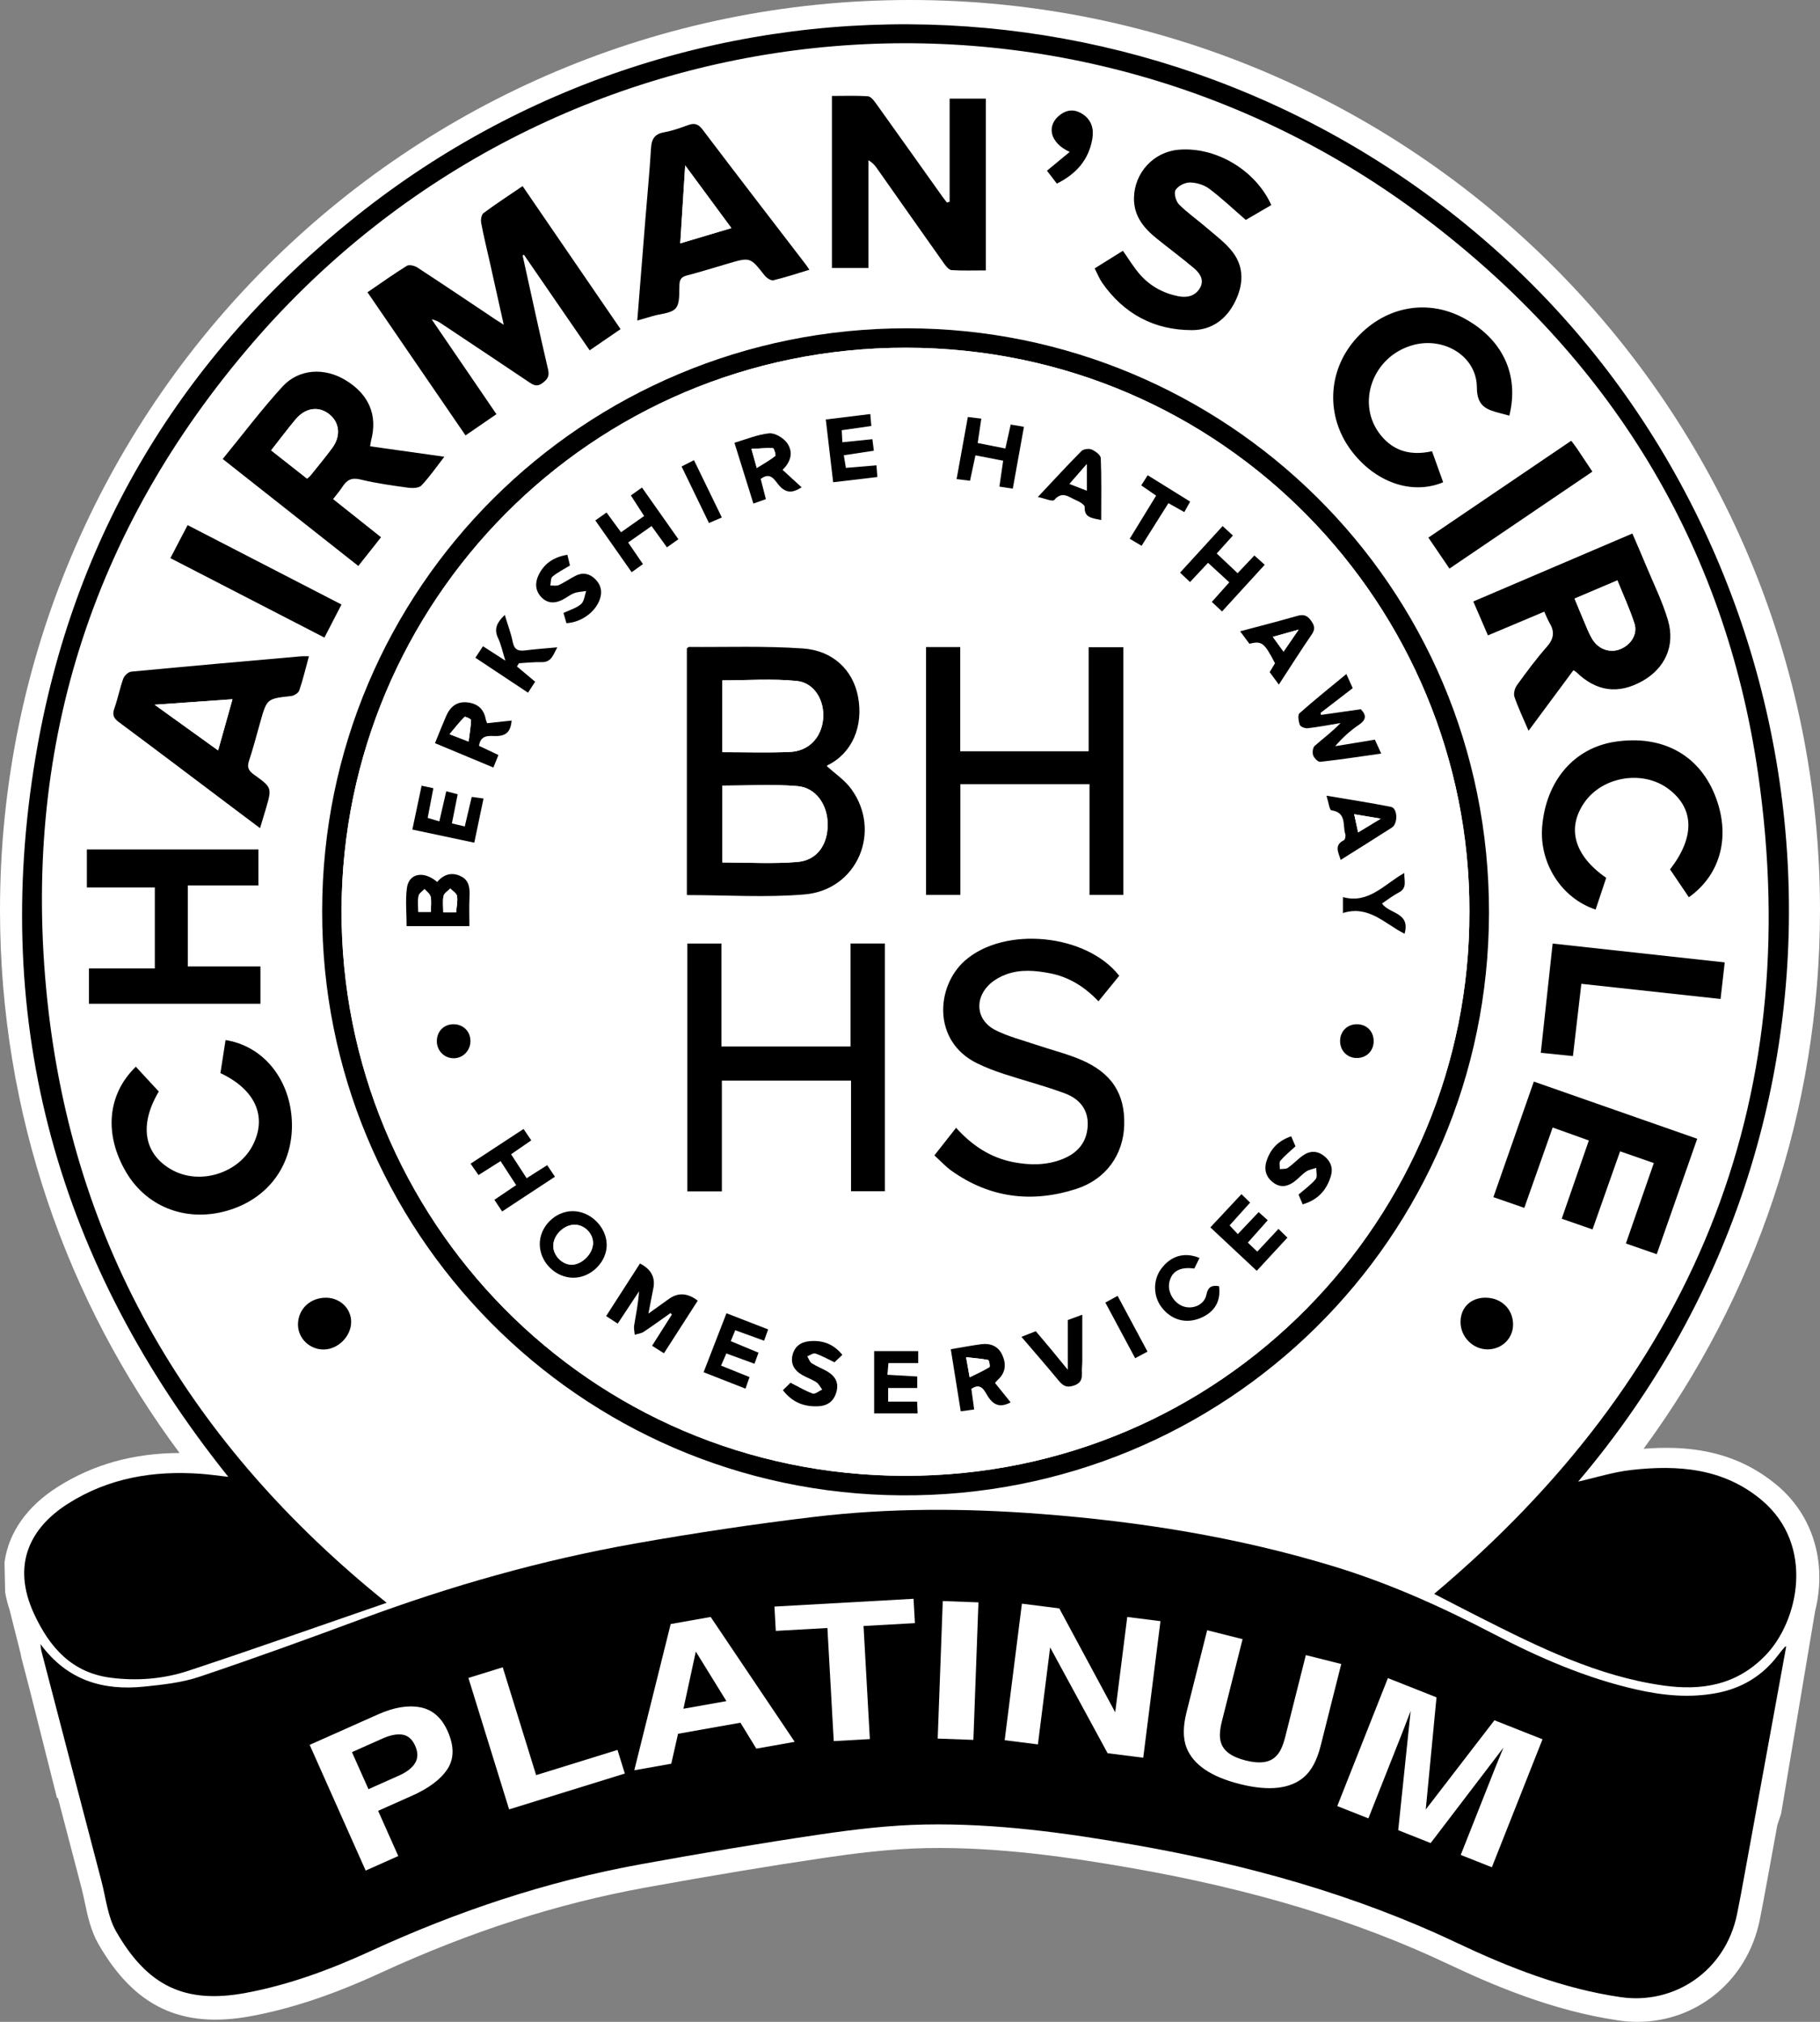 <?xml version="1.0" encoding="UTF-8"?><svg id="Layer_1" xmlns="http://www.w3.org/2000/svg" viewBox="0 0 875.8 972.78"><rect x="0" y="0" width="875.8" height="972.78" fill="#808080" stroke="none"/><defs><style>.cls-1,.cls-2{stroke-width:0px;}.cls-2{fill:#fff;}</style></defs><path class="cls-2" d="M855.13,714.62c-20.79-17.5-44.56-19.12-64.23-17.58,53.36-72.56,84.9-162.16,84.9-259.14C875.8,196.05,679.75,0,437.9,0S0,196.05,0,437.9c0,97.88,32.13,188.25,86.4,261.17-22.24.09-41.54,5.47-58.67,16.33-14.79,9.38-23.61,22-25.56,36.25l.3,14.39c.47,2.78,1.19,5.62,2.13,8.46l5.36,21.26c.09.66.21,1.37.41,2.14l3.95,15.15,13.1,51.99.48.07c3.78,14.48,7.57,28.97,11.37,43.45.55,2.1,1.02,4.33,1.52,6.7,1.34,6.39,2.87,13.63,6.6,20.12,17.32,30.13,39.92,40.82,73.27,34.66,19.54-3.61,39.46-10.26,62.7-20.94,43.22-19.86,84.87-33.25,127.31-40.95,31.9-5.79,60.05-10.46,86.06-14.3,13.61-2.01,31.5-4.35,49.23-4.68,34.93-.64,69.66,4.54,99.03,9.69,58.26,10.22,107.97,25.31,151.95,46.13,21.55,10.2,50.35,22.5,82.01,27.12,3.04.44,6.05.66,9.02.66,28.42,0,52.88-19.77,58.81-48.92,1.19-5.88,2.28-11.83,3.34-17.59l5.14-28.12c1-2.94,1.58-4.8,1.61-4.88l.22-.69,9.13-54.37,6.78-40.38.42-2.53c5.86-23.44-.95-46.1-18.27-60.68Z"/><path class="cls-2" d="M859.54,792.16c-.35.11-.55.11-.64.21-1.05,1.27-2.13,2.51-3.12,3.83-7.52,10.05-17.51,16.1-29.79,18.4-12.98,2.43-25.81,1.17-38.56-1.72-24.29-5.52-46.95-15.38-68.88-26.83-24.77-12.94-50.13-24.32-76.89-32.46-45.94-13.98-93.01-21.52-140.82-25.18-36.44-2.79-72.84-2.91-109.08,1.42-28.82,3.44-57.58,7.75-86.16,12.82-44.98,7.96-88.79,20.41-131.64,36.31-25.92,9.62-51.93,19.06-78.14,27.84-8.38,2.81-17.5,3.77-26.37,4.68-19.69,2.03-36.96-2.81-49.97-20.46.26,1.92.28,2.68.47,3.4,9.62,36.88,19.22,73.77,28.89,110.64,2.14,8.17,2.99,17.15,7.07,24.25,14.97,26.04,32.85,35,62.25,29.57,21-3.88,40.95-11.3,60.23-20.16,41.64-19.13,84.74-33.56,129.82-41.74,28.73-5.21,57.53-10.1,86.41-14.36,16.74-2.47,33.68-4.48,50.57-4.79,33.99-.63,67.64,3.99,101.04,9.85,53.42,9.37,105.33,23.65,154.63,46.99,25.15,11.9,51.07,22.14,79.03,26.22,25.93,3.78,50.47-12.65,56.02-39.96,1.22-6.01,2.32-12.05,3.43-18.09,6.74-36.86,13.47-73.72,20.22-110.67ZM186.05,771.15c-94.1-75.71-150.88-171.02-163.34-290.35-12.44-119.15,20.79-225.41,99.07-316.08C264.96-1.12,510.91-26.98,685.3,104.62c89.18,67.29,144.67,156.79,160.67,267.38,23.21,160.4-32.79,291.38-155.85,394.86,7.42,3.82,14.91,7.73,22.46,11.53,28.02,14.14,56.16,28.08,87.72,32.54,18.34,2.59,35.12,0,49.08-14.29,16.27-16.64,24.04-53.26-1.59-74.84-18.36-15.45-40.19-17.07-62.67-14.57-8.69.97-17.18,3.7-25.69,5.61,152.42-179.61,125.01-434.99-28.44-582.16C577.15-16.87,337.98-28.85,171.5,103.96,87.41,171.05,34.9,258.08,17.12,364.22c-21.59,128.84,10.92,244.24,92.74,346.32-4.61-.52-8.86-1.14-13.13-1.45-22.76-1.67-44.45,1.95-63.97,14.33-18.06,11.45-27.44,29.17-16.34,53.11,7.5,16.18,18.21,28.23,36.78,30.65,12.66,1.65,25.43.64,37.49-3.35,31.9-10.55,63.59-21.75,95.36-32.69ZM155.03,438.29c-.34,153.88,123.33,280.1,278.71,281.15,155.75,1.06,282.5-123.53,282.78-280.13.28-158.32-127.55-281.22-280.01-281.36-155.7-.14-281.41,125.1-281.48,280.33ZM251.47,89.54c-6.58,4.48-12.83,8.54-18.8,12.99-1.02.76-1.4,3.25-1.12,4.76,1.19,6.36,2.75,12.64,4.17,18.95,2.17,9.72,4.34,19.45,6.69,30.02-1.84-1.18-2.82-1.78-3.78-2.42-12.58-8.4-25.11-16.85-37.77-25.12-1.36-.89-3.96-1.51-5.09-.82-6.34,3.91-12.41,8.27-18.93,12.73,15.75,23,31.31,45.71,47.17,68.86,4.96-3.41,9.7-6.66,14.88-10.22-10.5-15.38-20.82-30.49-31.14-45.59,1.9.3,3.27,1.1,4.59,1.98,14.1,9.39,28.22,18.77,42.27,28.23,2.22,1.49,3.93,2.36,6.53.35,2.41-1.86,3.34-3.3,2.58-6.55-4.26-18.22-8.19-36.51-12.23-54.78l.64-.33c10.49,15.25,20.97,30.49,31.62,45.97,5.2-3.56,9.92-6.81,14.87-10.2-15.78-23.03-31.26-45.62-47.15-68.81ZM456.97,97.08l-1.31.38c-.69-.9-1.42-1.77-2.08-2.7-10.7-15.03-21.36-30.08-32.12-45.06-.99-1.38-2.47-3.28-3.83-3.37-5.42-.39-10.89-.16-17.32-.16v82.79h17.56v-51.84c2.09,1.23,3.13,2.5,4.07,3.84,10.82,15.35,21.6,30.72,32.46,46.04.88,1.24,2.26,2.9,3.5,2.98,5.23.33,10.49.14,16.49.14V47.46h-17.44v49.62ZM735.56,351.6c7.57-10.22,14.57-19.67,21.59-29.14.66.42,1.13.63,1.47.96,9.61,9.32,20.17,10.73,31.76,4.21,10.77-6.06,15.87-16.86,12.29-29.16-2.62-9.01-6.9-17.54-10.5-26.26-2.13-5.15-4.37-10.25-6.64-15.54-25.8,11.02-51.06,21.81-76.55,32.7,2.43,5.63,4.71,10.89,7.05,16.31,4.96-2.08,9.39-3.94,13.82-5.81,4.37-1.84,8.74-3.68,13.28-5.6,1.02,2.19,1.63,3.92,2.56,5.45,2.53,4.21,2.06,7.64-1.32,11.46-5.17,5.83-9.81,12.15-14.39,18.47-1.05,1.45-1.73,4.03-1.19,5.62,1.81,5.29,4.26,10.37,6.79,16.31ZM178.11,214.73c.19-1.17.26-1.99.47-2.77,3.26-12.21-1.03-22.29-12.42-29.14-10.1-6.07-22.35-5.43-30.23,3.18-10.04,10.98-19.03,22.93-28.75,34.82,22.08,17.41,43.56,34.36,65.25,51.47,3.81-4.81,7.31-9.22,10.94-13.81-7.77-6.18-15.38-12.23-23.08-18.35,1.75-2.28,3.29-4.04,4.54-5.98,2.1-3.27,4.4-4.49,8.64-3.46,7.56,1.85,15.33,2.89,23.06,3.96,2.06.28,5.09.17,6.29-1.09,3.84-4.05,7.04-8.71,11.01-13.82-12.38-1.74-23.99-3.37-35.71-5.02ZM124.35,408.7H41.8v18.28h32.7v38.98h-31.7v16.99h82.52v-17.95h-34.93v-38.98h33.96v-17.31ZM148.66,315.75c-1.7,0-2.68-.07-3.64.01-27.29,2.41-54.58,4.79-81.85,7.39-1.41.13-3.31,1.94-3.83,3.38-1.69,4.66-2.61,9.6-4.27,14.27-1.09,3.05-.44,4.71,2.15,6.63,17.22,12.77,34.3,25.72,51.43,38.61,5.37,4.04,10.74,8.07,16.51,12.41,1.07-3.55,1.94-6.39,2.78-9.24,2.97-10.18,3.03-10.27-5.73-16.54-2.54-1.82-3.4-3.49-2.36-6.6,2.03-6.13,3.65-12.39,5.41-18.61,3.21-11.36,3.2-11.28,14.95-12.6,1.4-.16,3.42-1.46,3.83-2.67,1.75-5.15,3.01-10.47,4.65-16.44ZM306.66,154.23c3.03-.88,5.25-1.51,7.46-2.16,3.81-1.14,8.88-1.21,11.05-3.75,2.14-2.5,1.57-7.51,1.78-11.43.14-2.6,1.1-3.7,3.6-4.35,6.57-1.71,13.05-3.73,19.56-5.65,10.95-3.23,10.88-3.19,17.84,5.66.94,1.2,3.03,2.58,4.22,2.3,5.71-1.35,11.3-3.24,17.31-5.05-.82-1.2-1.25-1.9-1.74-2.54-16.57-21.62-33.22-43.18-49.65-64.9-2.11-2.79-3.99-3.24-7.02-2.14-3.73,1.36-7.52,2.73-11.41,3.41-4.56.8-6.11,3.17-6.38,7.61-.69,11.43-1.8,22.83-2.72,34.24-1.29,16.01-2.56,32.03-3.9,48.76ZM816.72,547.88c-26.42-9.25-52.32-18.31-78.62-27.51-6.55,18.71-12.93,36.95-19.46,55.6,5.15,1.79,9.89,3.43,14.88,5.16,4.67-13.22,9.12-25.83,13.65-38.66,6.01,2.15,11.57,4.14,17.41,6.23-4.42,12.76-8.68,25.04-13.05,37.65,5.15,1.79,9.8,3.41,14.81,5.15,4.45-12.61,8.79-24.88,13.27-37.58,5.63,1.96,10.86,3.78,16.23,5.65-4.57,13.15-8.95,25.76-13.44,38.7,5.16,1.79,9.8,3.4,14.85,5.15,6.53-18.63,12.93-36.88,19.48-55.55ZM611.75,98.67c-7.63-16.94-26.93-28.22-44.78-26.59-11.94,1.09-21.04,11.08-21.29,23.07-.18,8.77,4.68,14.59,10.96,19.65,5.95,4.79,12.09,9.35,17.93,14.27,2.9,2.44,5.11,5.78,2.79,9.64-2.31,3.84-6.26,4.67-10.5,3.81-7.23-1.46-13.46-4.9-18.3-10.42-3.02-3.44-5.39-7.44-8.21-11.42-4.45,2.77-8.9,5.55-13.59,8.47,1.36,2.63,2.25,4.98,3.65,6.98,10.46,14.92,24.96,22.7,43.09,22.73,9.54.02,16.66-5.19,20.89-13.83,3.93-8.02,4.38-16.3-1.1-23.57-3.43-4.56-8.3-8.08-12.67-11.88-4.38-3.81-9.24-7.12-13.3-11.23-1.5-1.52-2.53-5.39-1.62-6.92,1.16-1.96,4.49-3.63,6.88-3.61,3.14.03,6.79,1.12,9.29,2.99,5.97,4.46,11.41,9.65,17.61,15.02,3.32-1.93,7.74-4.51,12.27-7.14ZM65.36,513.22c-13.74,13.28-15.38,32.58-4.69,50.73,10.23,17.37,30.12,24.55,50.14,18.09,19.74-6.37,31.13-23.49,29.52-44.37-1.5-19.45-14.3-34.55-31.8-37.27-.83,5.36-1.67,10.72-2.47,15.91,16.79,7.86,22.54,20.88,15.66,34.5-6.94,13.75-25.57,19.5-39,12.04-13.52-7.51-15.93-21.58-6.32-37.68-3.66-3.96-7.35-7.95-11.05-11.95ZM772.92,422.35c-15.43-10.67-19.14-23.91-10.46-36.31,8.8-12.57,28.14-15.67,40.4-6.47,12.49,9.37,12.84,23.14.77,38.72,2.98,4.4,6.01,8.9,9.05,13.4,15.63-11.1,20.3-29.98,12.49-49.27-7.91-19.56-25.64-28.97-48.09-25.53-19.64,3-33.14,18.74-34.98,40.79-1.47,17.59,9.34,34.56,25.72,39.93,1.67-5,3.34-10,5.09-15.26ZM726.3,199.98c4.96-19.86-3.45-37.26-22.41-47.19-17.89-9.37-38.54-4.99-52.17,11.06-12.89,15.19-13.6,36.46-1.77,52.54,11.47,15.59,29.39,21.97,44.51,15.63-1.77-4.94-3.55-9.89-5.36-14.93-9.89,2.21-18.24.16-24.55-7.56-12.4-15.16-4.08-38.29,15.55-43.56,14.91-4,30.52,5.46,30.58,20.4.04,9.22,4.71,10.7,11.09,12.39,1.42.38,2.85.76,4.53,1.21ZM829.95,463.05c-27.83-3.05-55.14-6.04-82.81-9.07-1.94,17.86-3.81,35.08-5.71,52.56,5.53.56,10.25,1.05,15.47,1.58,1.38-11.81,2.69-23.1,4.05-34.77,22.56,2.45,44.48,4.84,66.99,7.29.67-5.89,1.32-11.56,2-17.58ZM81.99,268.53c24.89,12.84,49.31,25.43,74.12,38.23,2.81-5.45,5.43-10.52,8.21-15.91-24.86-12.82-49.26-25.42-74.04-38.2-2.78,5.33-5.37,10.28-8.29,15.88ZM756.09,212.06c-22.86,15.5-45.62,30.93-68.74,46.61,3.49,5.13,6.71,9.86,10.14,14.9,23.22-15.75,45.94-31.17,68.78-46.65-2.8-4.2-5.17-7.8-7.59-11.37-.73-1.09-1.56-2.11-2.59-3.48ZM156.92,624.37c-7.64-.07-13.45,5.42-13.53,12.78-.07,6.7,5.6,12.22,12.45,12.13,6.84-.1,13.02-6.25,13.14-13.09.11-6.52-5.23-11.75-12.06-11.82ZM714.72,624.36c-7.09.06-11.92,4.82-11.91,11.73.02,7.28,6.13,13.3,13.32,13.14,6.77-.16,11.99-5.4,11.96-12.01-.03-7.42-5.75-12.91-13.38-12.85ZM508.58,88.35c9.34-4.66,15.37-11.48,17.07-21.6.79-4.73-.39-9.02-4.62-11.81-3.49-2.31-7.13-2.44-10.67.15-7.02,5.13-5.37,13.55,4.4,18.01-3.82,3.15-7.3,6.02-10.95,9.04,1.5,1.96,3.09,4.03,4.77,6.22Z"/><path class="cls-1" d="M859.54,792.16c-6.75,36.96-13.48,73.82-20.22,110.67-1.1,6.04-2.2,12.07-3.43,18.09-5.55,27.31-30.09,43.74-56.02,39.96-27.96-4.08-53.88-14.32-79.03-26.22-49.3-23.34-101.21-37.61-154.63-46.99-33.4-5.86-67.05-10.47-101.04-9.85-16.89.31-33.83,2.32-50.57,4.79-28.88,4.26-57.68,9.14-86.41,14.36-45.08,8.18-88.18,22.61-129.82,41.74-19.27,8.85-39.23,16.27-60.23,20.16-29.4,5.43-47.28-3.52-62.25-29.57-4.08-7.09-4.92-16.08-7.07-24.25-9.67-36.87-19.28-73.75-28.89-110.64-.19-.72-.21-1.48-.47-3.4,13.01,17.65,30.28,22.49,49.97,20.46,8.87-.92,17.99-1.87,26.37-4.68,26.21-8.78,52.22-18.22,78.14-27.84,42.85-15.9,86.66-28.35,131.64-36.31,28.59-5.06,57.34-9.37,86.16-12.82,36.25-4.33,72.65-4.21,109.08-1.42,47.82,3.66,94.88,11.2,140.82,25.18,26.76,8.14,52.12,19.53,76.89,32.46,21.93,11.45,44.59,21.32,68.88,26.83,12.75,2.89,25.58,4.16,38.56,1.72,12.28-2.3,22.27-8.35,29.79-18.4.99-1.32,2.07-2.56,3.12-3.83.08-.1.29-.1.64-.21Z"/><path class="cls-1" d="M186.05,771.15c-31.77,10.94-63.46,22.14-95.36,32.69-12.06,3.99-24.83,5-37.49,3.35-18.57-2.42-29.27-14.47-36.78-30.65-11.1-23.94-1.72-41.66,16.34-53.11,19.52-12.38,41.21-16.01,63.97-14.33,4.27.31,8.52.93,13.13,1.45C28.04,608.46-4.46,493.06,17.12,364.22c17.78-106.14,70.29-193.17,154.38-260.26,166.48-132.82,405.65-120.83,559.49,26.72,153.45,147.18,180.86,402.56,28.44,582.16,8.5-1.91,17-4.65,25.69-5.61,22.48-2.5,44.31-.88,62.67,14.57,25.64,21.58,17.86,58.2,1.59,74.84-13.96,14.28-30.73,16.88-49.08,14.29-31.56-4.46-59.7-18.4-87.72-32.54-7.54-3.81-15.04-7.72-22.46-11.53,123.06-103.49,179.06-234.46,155.85-394.86-16-110.59-71.49-200.08-160.67-267.38C510.91-26.98,264.96-1.12,121.79,164.71,43.5,255.38,10.28,361.65,22.72,480.8c12.46,119.33,69.24,214.64,163.34,290.35Z"/><path class="cls-1" d="M155.03,438.29c.06-155.23,125.77-280.48,281.48-280.33,152.46.14,280.29,123.03,280.01,281.36-.28,156.6-127.03,281.19-282.78,280.13-155.38-1.06-279.04-127.27-278.71-281.15ZM707.09,438.73c.35-146.97-118.24-271.27-271.05-271.43-151.97-.16-271.14,122.62-271.69,270.35-.55,148.71,118.95,272.27,271.11,272.41,153.09.14,271.94-124.3,271.62-271.33Z"/><path class="cls-1" d="M251.47,89.54c15.89,23.19,31.37,45.78,47.15,68.81-4.95,3.39-9.67,6.63-14.87,10.2-10.65-15.48-21.14-30.73-31.62-45.97l-.64.33c4.04,18.27,7.97,36.57,12.23,54.78.76,3.25-.17,4.69-2.58,6.55-2.6,2.01-4.31,1.15-6.53-.35-14.06-9.46-28.17-18.84-42.27-28.23-1.32-.88-2.69-1.68-4.59-1.98,10.32,15.11,20.63,30.22,31.14,45.59-5.18,3.56-9.92,6.81-14.88,10.22-15.86-23.15-31.42-45.87-47.17-68.86,6.52-4.45,12.59-8.81,18.93-12.73,1.13-.7,3.74-.07,5.09.82,12.66,8.27,25.2,16.72,37.77,25.12.96.64,1.94,1.24,3.78,2.42-2.35-10.57-4.52-20.29-6.69-30.02-1.41-6.31-2.98-12.6-4.17-18.95-.28-1.51.1-4,1.12-4.76,5.97-4.44,12.22-8.51,18.8-12.99Z"/><path class="cls-1" d="M456.97,97.08v-49.62h17.44v82.64c-6,0-11.26.19-16.49-.14-1.24-.08-2.62-1.73-3.5-2.98-10.87-15.31-21.65-30.69-32.46-46.04-.94-1.34-1.98-2.61-4.07-3.84v51.84h-17.56V46.16c6.43,0,11.89-.23,17.32.16,1.36.1,2.84,1.99,3.83,3.37,10.75,14.99,21.42,30.04,32.12,45.06.66.92,1.38,1.8,2.08,2.7l1.31-.38Z"/><path class="cls-1" d="M735.56,351.6c-2.54-5.94-4.98-11.02-6.79-16.31-.54-1.58.14-4.17,1.19-5.62,4.58-6.32,9.23-12.63,14.39-18.47,3.38-3.82,3.85-7.25,1.32-11.46-.92-1.54-1.54-3.26-2.56-5.45-4.54,1.91-8.91,3.76-13.28,5.6-4.43,1.86-8.86,3.72-13.82,5.81-2.34-5.42-4.61-10.68-7.05-16.31,25.49-10.89,50.75-21.68,76.55-32.7,2.26,5.29,4.51,10.39,6.64,15.54,3.6,8.72,7.88,17.25,10.5,26.26,3.58,12.29-1.52,23.1-12.29,29.16-11.59,6.52-22.14,5.11-31.76-4.21-.34-.33-.81-.54-1.47-.96-7.02,9.47-14.02,18.92-21.59,29.14ZM757.7,287.99c1.65,3.98,3,7.35,4.44,10.68,1.24,2.88,2.34,5.85,3.91,8.55,2.99,5.14,8.56,7.1,13.6,5.12,5.11-2.01,8.5-7.2,6.89-12.26-2.23-6.98-5.36-13.67-8.24-20.83-7.22,3.07-13.71,5.83-20.59,8.75Z"/><path class="cls-1" d="M178.11,214.73c11.73,1.65,23.33,3.28,35.71,5.02-3.97,5.11-7.16,9.77-11.01,13.82-1.19,1.26-4.22,1.37-6.29,1.09-7.73-1.06-15.5-2.11-23.06-3.96-4.23-1.04-6.54.19-8.64,3.46-1.25,1.94-2.79,3.7-4.54,5.98,7.7,6.13,15.31,12.17,23.08,18.35-3.64,4.59-7.13,9-10.94,13.81-21.69-17.11-43.18-34.06-65.25-51.47,9.73-11.89,18.71-23.84,28.75-34.82,7.88-8.61,20.13-9.25,30.23-3.18,11.39,6.84,15.68,16.93,12.42,29.14-.21.79-.28,1.61-.47,2.77ZM130.48,216.69c6.01,4.72,11.6,9.12,17.29,13.59.67-.61,1.21-.99,1.61-1.49,3.53-4.42,7.18-8.76,10.52-13.32,4.17-5.69,3.51-12.13-1.34-16.08-5.08-4.14-11.5-3.33-16.28,2.33-3.96,4.7-7.63,9.64-11.81,14.96Z"/><path class="cls-1" d="M124.35,408.7v17.31h-33.96v38.98h34.93v17.95H42.8v-16.99h31.7v-38.98h-32.7v-18.28h82.55Z"/><path class="cls-1" d="M148.66,315.75c-1.63,5.97-2.89,11.29-4.65,16.44-.42,1.22-2.43,2.52-3.83,2.67-11.74,1.32-11.74,1.24-14.95,12.6-1.76,6.22-3.37,12.48-5.41,18.61-1.04,3.12-.18,4.79,2.36,6.6,8.76,6.26,8.71,6.36,5.73,16.54-.83,2.85-1.71,5.69-2.78,9.24-5.77-4.34-11.14-8.37-16.51-12.41-17.13-12.89-34.21-25.84-51.43-38.61-2.59-1.92-3.24-3.58-2.15-6.63,1.67-4.67,2.59-9.61,4.27-14.27.52-1.44,2.42-3.24,3.83-3.38,27.27-2.6,54.56-4.98,81.85-7.39.96-.08,1.93-.01,3.64-.01ZM104.96,361.04c2.34-8.34,4.5-16.04,6.91-24.61-12.53.88-24.25,1.71-37.46,2.64,10.91,7.85,20.52,14.76,30.55,21.98Z"/><path class="cls-1" d="M306.66,154.23c1.34-16.73,2.61-32.75,3.9-48.76.92-11.41,2.03-22.81,2.72-34.24.27-4.44,1.82-6.81,6.38-7.61,3.89-.68,7.68-2.06,11.41-3.41,3.04-1.1,4.91-.66,7.02,2.14,16.43,21.72,33.07,43.29,49.65,64.9.49.64.92,1.34,1.74,2.54-6.01,1.81-11.59,3.7-17.31,5.05-1.19.28-3.28-1.1-4.22-2.3-6.96-8.85-6.9-8.89-17.84-5.66-6.51,1.92-13,3.94-19.56,5.65-2.5.65-3.46,1.75-3.6,4.35-.21,3.93.36,8.93-1.78,11.43-2.18,2.54-7.25,2.61-11.05,3.75-2.21.66-4.43,1.29-7.46,2.16ZM327.35,117.08c8.42-2.51,16.22-4.84,24.6-7.34-7.44-10.09-14.37-19.49-22.23-30.15-.84,13.23-1.57,24.88-2.37,37.49Z"/><path class="cls-1" d="M816.72,547.88c-6.55,18.67-12.95,36.92-19.48,55.55-5.05-1.75-9.69-3.36-14.85-5.15,4.49-12.94,8.87-25.55,13.44-38.7-5.37-1.87-10.6-3.69-16.23-5.65-4.48,12.7-8.82,24.97-13.27,37.58-5.01-1.74-9.66-3.36-14.81-5.15,4.37-12.61,8.63-24.89,13.05-37.65-5.84-2.09-11.39-4.08-17.41-6.23-4.53,12.83-8.98,25.43-13.65,38.66-4.99-1.73-9.73-3.38-14.88-5.16,6.53-18.66,12.91-36.89,19.46-55.6,26.3,9.2,52.2,18.27,78.62,27.51Z"/><path class="cls-1" d="M611.75,98.67c-4.53,2.64-8.95,5.21-12.27,7.14-6.21-5.37-11.64-10.56-17.61-15.02-2.51-1.87-6.15-2.96-9.29-2.99-2.38-.02-5.72,1.65-6.88,3.61-.9,1.53.12,5.4,1.62,6.92,4.06,4.11,8.92,7.42,13.3,11.23,4.38,3.81,9.24,7.32,12.67,11.88,5.48,7.28,5.03,15.56,1.1,23.57-4.24,8.64-11.35,13.85-20.89,13.83-18.13-.03-32.63-7.81-43.09-22.73-1.4-2-2.29-4.35-3.65-6.98,4.69-2.92,9.15-5.7,13.59-8.47,2.82,3.98,5.19,7.98,8.21,11.42,4.84,5.51,11.07,8.95,18.3,10.42,4.24.86,8.19.03,10.5-3.81,2.32-3.86.11-7.19-2.79-9.64-5.84-4.92-11.98-9.48-17.93-14.27-6.28-5.06-11.14-10.88-10.96-19.65.25-11.99,9.35-21.97,21.29-23.07,17.85-1.64,37.16,9.64,44.78,26.59Z"/><path class="cls-1" d="M65.36,513.22c3.7,4,7.39,8,11.05,11.95-9.61,16.1-7.19,30.17,6.32,37.68,13.42,7.46,32.06,1.71,39-12.04,6.88-13.62,1.13-26.64-15.66-34.5.81-5.19,1.64-10.55,2.47-15.91,17.5,2.72,30.3,17.82,31.8,37.27,1.61,20.88-9.79,38.01-29.52,44.37-20.02,6.46-39.91-.72-50.14-18.09-10.69-18.15-9.05-37.45,4.69-50.73Z"/><path class="cls-1" d="M772.92,422.35c-1.75,5.25-3.42,10.26-5.09,15.26-16.39-5.37-27.2-22.33-25.72-39.93,1.85-22.05,15.34-37.79,34.98-40.79,22.46-3.43,40.18,5.98,48.09,25.53,7.8,19.29,3.14,38.17-12.49,49.27-3.04-4.5-6.08-9-9.05-13.4,12.07-15.57,11.71-29.35-.77-38.72-12.26-9.2-31.6-6.1-40.4,6.47-8.68,12.4-4.97,25.64,10.46,36.31Z"/><path class="cls-1" d="M726.3,199.98c-1.69-.45-3.11-.84-4.53-1.21-6.38-1.7-11.05-3.17-11.09-12.39-.06-14.94-15.68-24.4-30.58-20.4-19.63,5.26-27.95,28.4-15.55,43.56,6.31,7.72,14.67,9.77,24.55,7.56,1.81,5.05,3.59,10,5.36,14.93-15.12,6.34-33.03-.04-44.51-15.63-11.83-16.08-11.12-37.35,1.77-52.54,13.62-16.06,34.27-20.44,52.17-11.06,18.96,9.93,27.37,27.32,22.41,47.19Z"/><path class="cls-1" d="M829.95,463.05c-.69,6.02-1.33,11.69-2,17.58-22.52-2.45-44.44-4.84-66.99-7.29-1.36,11.68-2.68,22.96-4.05,34.77-5.22-.53-9.94-1.01-15.47-1.58,1.9-17.47,3.77-34.7,5.71-52.56,27.67,3.03,54.98,6.02,82.81,9.07Z"/><path class="cls-1" d="M81.99,268.53c2.92-5.6,5.51-10.55,8.29-15.88,24.78,12.79,49.18,25.38,74.04,38.2-2.78,5.39-5.39,10.46-8.21,15.91-24.81-12.79-49.23-25.39-74.12-38.23Z"/><path class="cls-1" d="M756.09,212.06c1.02,1.37,1.85,2.39,2.59,3.48,2.41,3.58,4.79,7.18,7.59,11.37-22.83,15.49-45.56,30.91-68.78,46.65-3.43-5.03-6.65-9.76-10.14-14.9,23.12-15.68,45.89-31.12,68.74-46.61Z"/><path class="cls-1" d="M156.92,624.37c6.83.07,12.17,5.3,12.06,11.82-.12,6.83-6.3,12.99-13.14,13.09-6.85.1-12.53-5.43-12.45-12.13.08-7.36,5.9-12.85,13.53-12.78Z"/><path class="cls-1" d="M714.72,624.36c7.63-.06,13.35,5.43,13.38,12.85.03,6.61-5.19,11.85-11.96,12.01-7.19.17-13.3-5.86-13.32-13.14-.02-6.91,4.81-11.67,11.91-11.73Z"/><path class="cls-1" d="M508.58,88.35c-1.68-2.2-3.27-4.27-4.77-6.22,3.65-3.01,7.13-5.89,10.95-9.04-9.77-4.45-11.42-12.88-4.4-18.01,3.55-2.59,7.18-2.46,10.67-.15,4.23,2.8,5.41,7.09,4.62,11.81-1.7,10.12-7.73,16.95-17.07,21.6Z"/><path class="cls-2" d="M707.09,438.73c.32,147.03-118.53,271.48-271.62,271.33-152.16-.14-271.66-123.71-271.11-272.41.55-147.74,119.72-270.51,271.69-270.35,152.8.16,271.39,124.46,271.05,271.43ZM330.53,430.63c19.23,0,38.11,1.3,56.75-.32,25.33-2.19,37.25-30.46,22.25-50.85-3.08-4.19-7.7-7.25-11.64-10.86-.04.04.12-.31.39-.44,11.77-5.79,17.34-18.74,14.6-33.04-2.43-12.7-12.01-22.14-26.56-23.14-18.21-1.25-36.56-.58-54.84-.72-.26,0-.52.37-.95.69v118.67ZM330.76,453.96v119.24h16.61v-53.3h62.16v53.23h16.28v-119.19h-16.52v49.55h-62.13v-49.54h-16.4ZM445.62,311.32v119.26h16.52v-53.28h62.14v53.28h16.29v-119.18h-16.7v50.08h-61.79v-50.15h-16.46ZM449.63,555.9c2.96,2.69,5.33,5.31,8.13,7.32,18.53,13.24,38.89,15.68,60.2,8.79,14.33-4.64,22.59-16.48,23.02-30.64.46-15.13-6.06-25.29-21.12-31.61-6.85-2.88-14.16-4.67-21.22-7.06-6.59-2.23-13.45-3.95-19.61-7.06-9.51-4.81-10.37-15.65-2.21-22.63,2.09-1.79,4.69-3.21,7.29-4.17,6.92-2.56,14.05-1.93,21.13-.56,9.24,1.78,16.81,6.59,23.35,13.48,3.52-4.33,6.76-8.32,9.99-12.28-15.88-20.27-55.23-24.02-74.25-7.28-13.98,12.3-15.76,38.8,5.83,49.38,4.15,2.04,8.53,3.7,12.93,5.14,9.76,3.2,19.74,5.76,29.35,9.35,6.79,2.53,11.38,7.58,10.97,15.57-.41,8.07-4.97,13.21-12.18,16.06-7.65,3.03-15.62,2.99-23.56,1.46-10.97-2.11-19.87-7.96-27.59-16.53-3.47,4.41-6.72,8.55-10.45,13.28ZM335.76,625.79q-7.26-5.6-13.86-.86c-3.05,2.19-6.11,4.37-9.88,7.07.9-4.67,1.59-8.39,2.35-12.11q1.61-7.88-6.42-11.99c-5.33,8.29-10.69,16.62-16.28,25.3,2.03,1.33,3.74,2.45,5.57,3.64,3.62-5.49,6.94-10.52,10.26-15.55-.36,5.7-1.46,11.03-2.35,16.41-.24,1.44.18,2.99.29,4.49,1.45-.46,3.09-.62,4.3-1.42,4.39-2.9,8.64-6.01,12.94-9.05.2.26.4.51.61.77-3.09,4.87-6.17,9.74-9.51,14.99,2.01,1.28,3.74,2.37,5.7,3.62,5.58-8.68,10.85-16.88,16.27-25.31ZM650.94,331.09c-.98-2.18-1.9-4.23-3.06-6.81-7.87,6.49-15.38,12.49-22.55,18.88-.94.84-.49,3.87.15,5.57.35.93,2.53,1.79,3.76,1.64,5.3-.62,10.56-1.63,15.84-2.5-3.98,4.17-8.4,7.39-12.45,11-.93.82-1.19,3.24-.72,4.55.48,1.33,2.35,3.23,3.41,3.11,9.64-1.08,19.25-2.55,29.33-3.97-1.2-2.63-2.14-4.67-3.05-6.69-6.68,1.1-12.89,2.11-19.1,3.13,3.54-4.11,7.23-7.45,11.32-10.21,3.48-2.34,3.99-4.5,1.01-7.56-6.36.91-12.74,1.82-19.12,2.73-.08-.32-.17-.65-.25-.97,5.1-3.93,10.2-7.85,15.48-11.91ZM210.39,424.33c-6.46-5.52-13.57-4.2-14.55,2.75-.84,5.95-.17,12.11-.17,18.5h30.2c0-4.78-.17-9.25.05-13.71.21-4.18.08-8.24-4.19-10.3-4.16-2.01-8.07-1.07-11.34,2.76ZM234.41,347.95c-.34-.94-.58-1.39-.66-1.87-.87-4.89-3.87-7.55-8.7-8.14-5.28-.65-8.47,2.16-10.42,6.68-1.81,4.19-3.47,8.45-5.31,12.92,9.51,3.97,18.61,7.77,28.1,11.72.91-2.25,1.62-4.02,2.42-6.02-3.34-1.58-6.41-3.03-9.34-4.42.79-5.66,5.27-4.67,8.24-4.7,5.11-.06,7.01-2.4,7.47-7.46-4.03.43-7.77.83-11.8,1.27ZM478.79,665.36c.56-.61.96-1.12,1.43-1.54,3.72-3.39,4.05-7.53,2.13-11.81-1.94-4.35-5.73-5.88-10.29-5.26-4.71.63-9.39,1.54-14.53,2.4,1.63,10.17,3.19,19.91,4.78,29.87,2.55-.35,4.42-.61,6.46-.89-.51-3.71-.93-6.8-1.35-9.92,4.77-3.3,6.33,1.08,7.95,3.61,2.79,4.35,6,5.54,10.96,2.9-2.53-3.14-5-6.2-7.54-9.36ZM276.1,614.75c8.44-.09,15.99-7.71,15.85-15.97-.15-8.55-7.89-16.11-16.45-16.07-8.46.05-15.87,7.58-15.76,16.01.11,8.7,7.69,16.12,16.36,16.03ZM376.57,226.05c4.33-4.16,5.12-8.89,2.11-12.99-1.78-2.42-5.78-4.83-8.53-4.56-5.61.54-11.04,2.88-16.73,4.54,3.16,10.14,6.09,19.56,9.12,29.25,2.32-.82,4-1.42,6.01-2.13-.87-3.41-1.68-6.56-2.49-9.7,4.91-3.81,6.91.99,8.93,3.21,3.59,3.95,6.72,3.35,10.76.8-3.14-2.87-5.94-5.44-9.18-8.41ZM465.72,200.63c-1.84,10.16-3.58,19.81-5.41,29.88,2.53.3,4.4.53,6.46.77.92-4.31,1.74-8.15,2.61-12.21,4.62.9,8.92,1.73,13.34,2.59-.63,4.36-1.2,8.22-1.81,12.45,2.34.36,4.21.65,6.44.99,1.84-10.22,3.59-19.91,5.37-29.76-2.47-.42-4.34-.73-6.37-1.08-.9,4.04-1.72,7.7-2.57,11.52-4.69-.93-8.99-1.79-13.31-2.64.63-4.25,1.15-7.78,1.73-11.73-2.39-.29-4.27-.52-6.49-.79ZM303.97,275.32c2.11-1.52,3.68-2.65,5.43-3.9-2.42-3.54-4.65-6.79-7.12-10.4,3.78-2.65,7.41-5.2,11.27-7.91,2.54,3.51,4.84,6.71,7.39,10.24,1.91-1.35,3.6-2.55,5.52-3.9-5.94-8.44-11.66-16.55-17.52-24.87-1.99,1.41-3.58,2.54-5.36,3.8,2.19,3.4,4.23,6.54,6.39,9.89-3.88,2.73-7.38,5.2-11.11,7.83-2.39-3.25-4.61-6.27-6.99-9.51-1.89,1.33-3.48,2.46-5.39,3.81,5.82,8.3,11.52,16.4,17.5,24.93ZM251.93,543.17c-8.64,5.67-16.93,11.1-25.47,16.7,1.41,2.01,2.57,3.67,3.81,5.46,3.83-2.42,7.14-4.51,10.62-6.7,2.61,4.02,5.02,7.72,7.5,11.53-3.6,2.44-6.88,4.65-10.47,7.08,1.32,1.99,2.47,3.72,3.72,5.61,8.63-5.68,16.9-11.11,25.42-16.72-1.42-2.12-2.57-3.83-3.73-5.56-3.53,2.24-6.57,4.17-9.89,6.28-2.58-3.97-4.99-7.67-7.49-11.52,3.41-2.35,6.48-4.47,9.71-6.7-1.41-2.07-2.5-3.67-3.72-5.48ZM585.51,266.31c2.67-2.97,5.09-5.66,7.78-8.65-1.72-1.58-3.23-2.97-4.94-4.54-6.95,7.6-13.64,14.91-20.47,22.39,1.67,1.59,3.1,2.95,4.78,4.54,2.93-3.13,5.75-6.14,8.67-9.26,3.51,3.23,6.77,6.22,10.23,9.4-2.96,3.3-5.6,6.25-8.42,9.41,1.61,1.5,3.15,2.93,4.93,4.59,6.91-7.55,13.58-14.85,20.53-22.45-1.86-1.67-3.38-3.04-4.98-4.47-2.84,3-5.33,5.63-8.06,8.52-3.42-3.23-6.63-6.25-10.04-9.47ZM529.9,250.21c0-10.25.19-20.02-.2-29.77-.06-1.5-2.59-3.39-4.38-4.16-1.33-.57-3.94-.25-4.92.73-6.89,6.94-13.51,14.16-20.99,22.11,3.2.65,7.11,2.37,7.89,1.45,3.88-4.61,7.17-1.27,10.52.1,1.62.66,4.18,2.2,4.13,3.25-.22,5.19,3.36,5.24,7.94,6.29ZM645.14,413.73c8.43-5.31,16.59-10.38,24.67-15.58,2.98-1.92,2.73-9.29-.43-9.93-9.98-2.01-20.06-3.52-31.06-5.39.98,3.06,1.43,6.92,2.38,7.05,7.43,1.02,5.29,7.22,6.66,11.42.28.86-.06,2.65-.64,2.94-4.94,2.44-2.66,5.82-1.58,9.49ZM420.65,680.04h20.93c-.08-1.79-.15-3.5-.25-5.67h-13.94v-6.56h14v-5.53c-4.86-.28-9.45-.54-14.36-.83.19-2.13.35-3.87.51-5.63h14.32v-5.77h-21.2v29.99ZM610.97,323.37c1.42,1.93,2.77,3.76,4.42,5.99,5.47-8.38,10.51-16.36,15.85-24.14,1.74-2.53,1.33-4.21-.29-6.53-1.81-2.58-3.62-3.27-6.68-2.38-8.97,2.59-18.03,4.89-27.51,7.42,1.85,2.48,3.2,4.3,4.45,5.98,6.03-1.46,7.14-.57,12.33,9.38-.74,1.22-1.5,2.5-2.57,4.27ZM418.8,199.21c-7.53.92-14.37,1.76-21.42,2.62,1.21,10.37,2.35,20.04,3.54,30.19,7.28-.86,14.12-1.67,21.27-2.51-.15-1.97-.27-3.56-.42-5.62-5.04.42-9.76.81-14.72,1.22-.35-2.16-.64-3.9-1-6.07,5.02-.76,9.67-1.46,14.45-2.19-.27-2.14-.47-3.74-.7-5.54-4.87.5-9.43.96-14.45,1.47-.11-2.07-.19-3.79-.3-5.79,4.92-.7,9.45-1.35,14.23-2.04-.17-2.05-.3-3.64-.48-5.74ZM582.44,590.53c7.66,7.17,14.8,13.85,22.32,20.88,4.95-5.35,9.74-10.53,14.76-15.96-1.52-1.48-2.7-2.63-4.31-4.2-3.42,3.66-6.67,7.15-10.2,10.93-1.66-1.58-3.03-2.88-4.54-4.33,3.36-3.77,6.4-7.19,9.58-10.76-1.58-1.42-2.88-2.59-4.37-3.93-3.54,3.74-6.73,7.11-10.04,10.6-1.48-1.57-2.68-2.86-3.95-4.2,3.34-3.71,6.42-7.14,9.87-10.96-1.45-1.42-2.69-2.62-4.16-4.07-5.08,5.43-9.83,10.51-14.96,15.99ZM211.41,395.19c-2.21-.65-3.87-1.14-5.61-1.66.94-4.92,1.81-9.43,2.74-14.29-2.04-.44-3.69-.79-5.66-1.21-1.53,7.26-2.95,13.99-4.45,21.1,10.01,2.12,19.66,4.17,29.8,6.32,1.52-7.26,2.96-14.12,4.45-21.25-2.34-.32-3.91-.53-5.68-.77-1.14,4.86-2.22,9.43-3.35,14.21-2.41-.57-4.24-1.01-6.19-1.47.98-4.94,1.87-9.41,2.79-14.02-1.98-.51-3.54-.92-5.51-1.43-1.09,4.75-2.12,9.21-3.33,14.48ZM376.74,668.86c4.68,6,10.34,8.03,17.01,7.72,4.73-.22,7.7-2.63,8.84-7.27,1.09-4.42-.94-7.39-4.53-9.5-2.42-1.43-5.11-2.42-7.46-3.94-1.01-.66-1.44-2.18-2.14-3.31,1.32-.49,2.87-1.69,3.91-1.35,3.05,1.02,5.9,2.65,9.19,4.21,1.01-.95,2.29-2.16,3.79-3.57-4.27-5.33-9.66-7.18-15.97-6.56-4.18.41-7.15,2.67-8.07,6.93-.88,4.12,1.03,7.13,4.46,9.17,2.27,1.35,4.85,2.19,7.06,3.63,1.2.78,1.9,2.33,2.82,3.53-1.54.7-3.39,2.31-4.56,1.91-3.45-1.18-6.63-3.15-10.68-5.2-.78.76-2.17,2.12-3.67,3.59ZM358.74,668.11c.76-2.17,1.28-3.67,1.93-5.54-4.67-1.88-9.04-3.65-13.71-5.53.95-2.16,1.72-3.91,2.56-5.83,4.69,1.71,8.97,3.27,13.53,4.93.74-2.03,1.33-3.63,1.94-5.31-4.63-1.92-8.86-3.68-13.35-5.55.8-1.95,1.41-3.43,2.16-5.25,4.71,1.7,9.16,3.31,13.88,5.03.69-1.92,1.23-3.41,1.95-5.43-6.84-2.65-13.34-5.17-20.06-7.78-3.78,9.75-7.33,18.92-11,28.38,7.01,2.74,13.29,5.2,20.16,7.89ZM626.86,579.44c7.56-2.21,11.56-7,13.57-13.58,1.19-3.9-.09-7.2-3.26-9.71-3.28-2.59-6.8-2.58-10.12-.25-2.57,1.8-4.73,4.18-7.29,5.97-.96.67-2.56.44-3.87.62.05-1.37-.45-3.21.24-4.02,2.1-2.46,4.66-4.52,7.28-6.96-.55-1.3-1.29-3.04-2.05-4.81-6.26,2.1-9.97,6.1-11.83,11.78-1.38,4.21-.35,7.91,3.32,10.58,3.48,2.53,6.92,1.78,10.09-.63,1.97-1.5,3.63-3.45,5.68-4.82,1.37-.92,3.18-1.17,4.79-1.72-.04,1.84.66,4.29-.27,5.41-2.23,2.7-5.21,4.79-8.25,7.44.49,1.16,1.18,2.77,1.99,4.69ZM273.03,266.93c-6.64,1.07-11.28,4.25-13.94,9.88-1.74,3.69-1.56,7.5,1.47,10.6,2.96,3.03,6.5,2.97,10.08,1.17,1.92-.97,3.63-2.42,5.61-3.17,1.81-.68,3.87-.71,5.81-1.03-.77,2.14-.96,4.97-2.46,6.27-2.24,1.95-5.41,2.82-8.47,4.28.48,1.64.96,3.33,1.42,4.91,7.28-.38,14.15-5.52,16.17-11.78,1.19-3.7.31-6.9-2.43-9.54-2.65-2.55-5.81-3.23-9.16-1.58-2.81,1.39-5.4,3.25-8.24,4.56-1.15.53-2.72.17-4.1.22.32-1.48.15-3.56,1.06-4.31,2.48-2.03,5.42-3.5,8.4-5.33-.35-1.47-.73-3.06-1.24-5.14ZM248.77,320.66c.33-.52.65-1.04.98-1.55,3.64-.19,7.28-.61,10.91-.53,4.79.11,5.51-3.56,7.54-7.12-5.64.52-10.61.86-15.53,1.48-3.33.42-5.19-.36-5.92-4.03-.86-4.29-2.45-8.44-3.84-13.05-3.5,3.42-5.46,6.51-3.21,11.18,1.46,3.02,2.11,6.43,3.49,10.83-4.21-2.71-7.35-4.73-10.77-6.94-1.22,1.86-2.29,3.48-3.65,5.54,8.48,5.63,16.71,11.09,25.32,16.81,1.33-2.04,2.45-3.75,3.44-5.27-3.22-2.7-5.98-5.02-8.75-7.34ZM498.42,640.47c-2.26.89-4.33,1.7-6.91,2.71,6.16,7.21,12.03,13.93,17.71,20.81,2.04,2.47,3.68,3.89,7.38,2.68,3.89-1.27,4.15-3.6,4.01-6.76-.07-1.65.17-3.31.18-4.97.02-7.34,0-14.67,0-22.41-2.51.92-4.49,1.65-6.98,2.57v23.91c-3.13-3.81-5.52-6.77-7.95-9.7-2.43-2.92-4.89-5.81-7.45-8.85ZM586.6,618.81c-3.31-.5-5.26.1-6.08,4.15-.97,4.82-6.46,7.15-11.12,5.57-4.53-1.54-7.7-6.95-6.73-11.51,1.13-5.36,5.13-7.64,12.04-6.69.81-1.64,1.65-3.35,2.51-5.09-7.23-2.99-13.75-1.04-18.4,5.15-4.04,5.38-3.98,13.16.15,18.58,4.67,6.12,11.7,8.08,18.65,5.2,6.87-2.85,9.99-8.1,8.98-15.36ZM675.88,449.26c2.92-10.44-7.33-9.45-10.86-14.55,2.58-1.72,5.17-3.79,8.06-5.29,4.28-2.23,2.5-5.64,2.69-9.41-9.75,5.46-17.08,14.98-29.55,11.62v7.65c12.37-3.91,20.05,5.11,29.65,9.98ZM549.34,262.61c4.42-7.03,8.63-13.71,12.92-20.52,2.61,1.47,4.98,2.79,7.65,4.29,1.05-1.88,1.88-3.37,2.81-5.04-6.97-4.33-13.54-8.41-20.43-12.69-1.14,1.8-2.08,3.27-3.1,4.88,2.45,1.69,4.72,3.26,7.16,4.94-4.31,7.02-8.43,13.75-12.71,20.74,2.06,1.23,3.72,2.21,5.71,3.4ZM218.33,492.79c-4.66-.06-8.07,3.33-8.12,8.07-.05,4.56,3.5,8.25,8,8.3,4.49.05,8.12-3.59,8.17-8.19.06-4.65-3.37-8.13-8.05-8.18ZM653,509.05c4.65-.04,8.07-3.52,8.03-8.18-.05-4.73-3.42-8.09-8.11-8.07-4.66.01-8.09,3.48-8.05,8.14.04,4.67,3.53,8.15,8.14,8.12ZM347.35,248.97c-4.61-9.48-8.92-18.35-13.4-27.56-2.18,1.1-3.91,1.98-5.97,3.02,4.42,9.14,8.73,18.02,13.18,27.21,2.09-.91,3.84-1.66,6.19-2.67ZM531.9,626.7c4.84,9.04,9.52,17.76,14.35,26.77,2.11-1.13,3.93-2.1,5.94-3.17-4.91-9.16-9.61-17.9-14.39-26.82-2.12,1.16-3.83,2.09-5.9,3.22Z"/><path class="cls-2" d="M757.7,287.99c6.88-2.92,13.36-5.68,20.59-8.75,2.88,7.16,6.01,13.85,8.24,20.83,1.62,5.06-1.77,10.26-6.89,12.26-5.04,1.98-10.62.02-13.6-5.12-1.57-2.7-2.67-5.67-3.91-8.55-1.43-3.33-2.79-6.69-4.44-10.68Z"/><path class="cls-2" d="M130.48,216.69c4.18-5.32,7.85-10.26,11.81-14.96,4.77-5.67,11.19-6.47,16.28-2.33,4.85,3.95,5.5,10.39,1.34,16.08-3.34,4.56-6.99,8.9-10.52,13.32-.4.5-.95.88-1.61,1.49-5.69-4.47-11.28-8.87-17.29-13.59Z"/><path class="cls-2" d="M104.96,361.04c-10.03-7.21-19.64-14.13-30.55-21.98,13.21-.93,24.93-1.75,37.46-2.64-2.4,8.57-4.57,16.27-6.91,24.61Z"/><path class="cls-2" d="M327.35,117.08c.8-12.61,1.53-24.26,2.37-37.49,7.86,10.66,14.79,20.06,22.23,30.15-8.39,2.5-16.18,4.83-24.6,7.34Z"/><path class="cls-1" d="M304.8,802c4.76,7.65,9.52,15.31,14.58,23.45-6.83,1.31-13.14,2.53-20.52,3.95,1.65-9.33,3.22-18.24,4.79-27.15.38-.08.77-.17,1.15-.25Z"/><path class="cls-1" d="M330.53,430.63v-118.67c.43-.33.69-.7.95-.69,18.29.13,36.63-.54,54.84.72,14.55,1,24.13,10.43,26.56,23.14,2.73,14.31-2.84,27.25-14.6,33.04-.27.13-.43.49-.39.44,3.94,3.6,8.55,6.67,11.64,10.86,15,20.39,3.08,48.66-22.25,50.85-18.63,1.61-37.52.32-56.75.32ZM347.63,414.96c12.26,0,24.24.75,36.07-.24,9.4-.78,14.52-8.16,14.59-17.83.06-9.53-5.55-17.92-14.56-18.67-11.85-.99-23.84-.24-36.09-.24v36.98ZM347.59,361.89c11.15,0,21.79.33,32.39-.1,9.18-.37,15.31-6.87,16.12-15.94.78-8.69-4.15-17.34-12.66-18.21-11.75-1.2-23.71-.3-35.85-.3v34.55Z"/><path class="cls-1" d="M330.76,453.96h16.4v49.54h62.13v-49.55h16.52v119.19h-16.28v-53.23h-62.16v53.3h-16.61v-119.24Z"/><path class="cls-1" d="M445.62,311.32h16.46v50.15h61.79v-50.08h16.7v119.18h-16.29v-53.28h-62.14v53.28h-16.52v-119.26Z"/><path class="cls-1" d="M449.63,555.9c3.72-4.73,6.98-8.87,10.45-13.28,7.72,8.56,16.62,14.41,27.59,16.53,7.94,1.53,15.91,1.57,23.56-1.46,7.22-2.86,11.78-7.99,12.18-16.06.4-7.99-4.19-13.04-10.97-15.57-9.61-3.59-19.59-6.15-29.35-9.35-4.4-1.44-8.77-3.1-12.93-5.14-21.59-10.58-19.8-37.08-5.83-49.38,19.02-16.74,58.37-12.99,74.25,7.28-3.22,3.96-6.47,7.95-9.99,12.28-6.53-6.88-14.11-11.7-23.35-13.48-7.08-1.36-14.2-2-21.13.56-2.6.96-5.19,2.38-7.29,4.17-8.15,6.98-7.3,17.82,2.21,22.63,6.15,3.11,13.02,4.83,19.61,7.06,7.06,2.39,14.37,4.18,21.22,7.06,15.06,6.32,21.58,16.48,21.12,31.61-.43,14.16-8.69,26-23.02,30.64-21.31,6.9-41.67,4.45-60.2-8.79-2.81-2.01-5.17-4.63-8.13-7.32Z"/><path class="cls-1" d="M335.76,625.79c-5.42,8.43-10.69,16.63-16.27,25.31-1.96-1.25-3.69-2.34-5.7-3.62,3.33-5.26,6.42-10.12,9.51-14.99-.2-.26-.4-.51-.61-.77-4.3,3.03-8.55,6.15-12.94,9.05-1.22.8-2.86.97-4.3,1.42-.12-1.5-.53-3.05-.29-4.49.89-5.37,1.99-10.71,2.35-16.41-3.32,5.03-6.63,10.05-10.26,15.55-1.83-1.2-3.54-2.32-5.57-3.64,5.59-8.68,10.94-17.01,16.28-25.3q8.04,4.12,6.42,11.99c-.76,3.72-1.45,7.45-2.35,12.11,3.77-2.7,6.83-4.88,9.88-7.07q6.6-4.74,13.86.86Z"/><path class="cls-1" d="M650.94,331.09c-5.28,4.06-10.38,7.98-15.48,11.91.08.32.17.65.25.97,6.38-.91,12.76-1.82,19.12-2.73,2.98,3.06,2.46,5.22-1.01,7.56-4.09,2.75-7.78,6.1-11.32,10.21,6.21-1.02,12.42-2.04,19.1-3.13.92,2.01,1.85,4.05,3.05,6.69-10.08,1.42-19.68,2.89-29.33,3.97-1.06.12-2.94-1.78-3.41-3.11-.47-1.31-.21-3.73.72-4.55,4.06-3.61,8.47-6.83,12.45-11-5.28.87-10.53,1.88-15.84,2.5-1.23.15-3.41-.72-3.76-1.64-.64-1.7-1.09-4.73-.15-5.57,7.17-6.39,14.68-12.38,22.55-18.88,1.16,2.58,2.08,4.63,3.06,6.81Z"/><path class="cls-1" d="M210.39,424.33c3.27-3.84,7.18-4.77,11.34-2.76,4.27,2.06,4.4,6.12,4.19,10.3-.22,4.45-.05,8.92-.05,13.71h-30.2c0-6.39-.67-12.55.17-18.5.98-6.95,8.09-8.26,14.55-2.75ZM219.5,438.98c.22-3.02.83-5.54.42-7.89-.23-1.35-2.11-2.42-3.24-3.61-1.13,1.18-2.94,2.22-3.23,3.58-.53,2.46-.15,5.12-.15,7.91h6.2ZM207.34,438.74c0-2.83.36-5.19-.13-7.36-.31-1.36-1.9-2.42-2.92-3.61-.99,1.08-2.63,2.05-2.85,3.27-.45,2.46-.13,5.06-.13,7.7h6.03Z"/><path class="cls-1" d="M234.41,347.95c4.03-.43,7.77-.83,11.8-1.27-.46,5.06-2.36,7.4-7.47,7.46-2.97.03-7.45-.97-8.24,4.7,2.93,1.39,6,2.84,9.34,4.42-.8,2-1.52,3.77-2.42,6.02-9.48-3.96-18.59-7.76-28.1-11.72,1.83-4.48,3.5-8.73,5.31-12.92,1.95-4.52,5.14-7.33,10.42-6.68,4.84.59,7.83,3.25,8.7,8.14.09.48.32.93.66,1.87ZM216.33,353.24c3.75,1.45,5.85,2.26,9.17,3.55.5-3.92,1.07-7.14,1.16-10.36.01-.51-2.82-1.81-3.11-1.52-2.39,2.4-4.48,5.08-7.21,8.33Z"/><path class="cls-1" d="M478.79,665.36c2.54,3.16,5.01,6.21,7.54,9.36-4.96,2.64-8.17,1.45-10.96-2.9-1.62-2.53-3.18-6.9-7.95-3.61.42,3.11.85,6.2,1.35,9.92-2.04.28-3.91.54-6.46.89-1.59-9.95-3.15-19.69-4.78-29.87,5.14-.86,9.81-1.76,14.53-2.4,4.56-.61,8.35.91,10.29,5.26,1.91,4.28,1.59,8.41-2.13,11.81-.47.43-.86.93-1.43,1.54ZM466.61,662.65c3.56-1.76,6.65-3.15,9.52-4.9.4-.24-.14-3.33-.59-3.42-3.3-.66-6.69-.89-10.66-1.33.66,3.67,1.08,6.04,1.72,9.65Z"/><path class="cls-1" d="M276.1,614.75c-8.66.1-16.24-7.33-16.36-16.03-.11-8.43,7.3-15.96,15.76-16.01,8.55-.05,16.3,7.52,16.45,16.07.14,8.26-7.41,15.88-15.85,15.97ZM275.13,608.48c5-.04,10.21-5.33,10.23-10.39.02-4.71-4.16-8.86-8.9-8.84-5.2.02-10.23,5.05-10.23,10.23,0,4.63,4.36,9.03,8.89,9Z"/><path class="cls-1" d="M376.57,226.05c3.24,2.97,6.04,5.54,9.18,8.41-4.04,2.55-7.17,3.15-10.76-.8-2.01-2.22-4.02-7.01-8.93-3.21.81,3.15,1.61,6.29,2.49,9.7-2.01.71-3.69,1.31-6.01,2.13-3.02-9.7-5.96-19.11-9.12-29.25,5.69-1.66,11.12-4,16.73-4.54,2.75-.26,6.75,2.14,8.53,4.56,3.01,4.1,2.23,8.83-2.11,12.99ZM364.16,225.16c3.56-2.24,6.4-3.81,8.9-5.81.42-.34-.61-3.69-1.07-3.72-3.22-.18-6.48.16-10.39.36.93,3.33,1.53,5.47,2.56,9.17Z"/><path class="cls-1" d="M465.72,200.63c2.22.27,4.1.5,6.49.79-.58,3.94-1.1,7.48-1.73,11.73,4.32.86,8.62,1.71,13.31,2.64.85-3.82,1.67-7.48,2.57-11.52,2.03.34,3.9.66,6.37,1.08-1.78,9.85-3.53,19.55-5.37,29.76-2.23-.34-4.1-.63-6.44-.99.62-4.23,1.18-8.09,1.81-12.45-4.43-.86-8.73-1.7-13.34-2.59-.87,4.06-1.69,7.9-2.61,12.21-2.05-.24-3.93-.47-6.46-.77,1.82-10.07,3.57-19.72,5.41-29.88Z"/><path class="cls-1" d="M303.97,275.32c-5.98-8.52-11.68-16.63-17.5-24.93,1.91-1.35,3.5-2.47,5.39-3.81,2.38,3.23,4.6,6.26,6.99,9.51,3.72-2.62,7.23-5.09,11.11-7.83-2.16-3.34-4.19-6.49-6.39-9.89,1.77-1.26,3.37-2.39,5.36-3.8,5.87,8.33,11.58,16.43,17.52,24.87-1.92,1.35-3.61,2.55-5.52,3.9-2.55-3.53-4.86-6.73-7.39-10.24-3.86,2.71-7.49,5.26-11.27,7.91,2.47,3.61,4.7,6.86,7.12,10.4-1.75,1.25-3.32,2.39-5.43,3.9Z"/><path class="cls-1" d="M251.93,543.17c1.23,1.8,2.32,3.41,3.72,5.48-3.23,2.23-6.3,4.34-9.71,6.7,2.5,3.85,4.91,7.55,7.49,11.52,3.32-2.11,6.36-4.04,9.89-6.28,1.16,1.73,2.3,3.44,3.73,5.56-8.52,5.6-16.78,11.04-25.42,16.72-1.26-1.9-2.41-3.63-3.72-5.61,3.59-2.43,6.87-4.65,10.47-7.08-2.48-3.81-4.89-7.52-7.5-11.53-3.48,2.2-6.79,4.29-10.62,6.7-1.25-1.78-2.41-3.44-3.81-5.46,8.55-5.61,16.83-11.04,25.47-16.7Z"/><path class="cls-1" d="M585.51,266.31c3.41,3.22,6.62,6.25,10.04,9.47,2.73-2.89,5.23-5.53,8.06-8.52,1.59,1.43,3.12,2.8,4.98,4.47-6.95,7.6-13.62,14.9-20.53,22.45-1.79-1.66-3.33-3.09-4.93-4.59,2.83-3.16,5.47-6.11,8.42-9.41-3.46-3.18-6.71-6.17-10.23-9.4-2.92,3.12-5.74,6.13-8.67,9.26-1.68-1.59-3.11-2.95-4.78-4.54,6.84-7.47,13.53-14.79,20.47-22.39,1.71,1.57,3.22,2.96,4.94,4.54-2.69,2.99-5.1,5.68-7.78,8.65Z"/><path class="cls-1" d="M529.9,250.21c-4.58-1.04-8.16-1.09-7.94-6.29.04-1.05-2.51-2.59-4.13-3.25-3.35-1.37-6.64-4.7-10.52-.1-.78.92-4.68-.8-7.89-1.45,7.48-7.95,14.09-15.17,20.99-22.11.97-.98,3.58-1.3,4.92-.73,1.79.77,4.32,2.66,4.38,4.16.39,9.75.2,19.52.2,29.77ZM522.95,223.32c-3.19,3.67-5.56,6.39-8.27,9.5,3.09,1.2,5.47,2.12,8.27,3.2v-12.7Z"/><path class="cls-1" d="M645.14,413.73c-1.07-3.67-3.35-7.05,1.58-9.49.58-.29.92-2.08.64-2.94-1.36-4.21.77-10.41-6.66-11.42-.96-.13-1.4-3.99-2.38-7.05,11,1.87,21.08,3.39,31.06,5.39,3.16.63,3.41,8.01.43,9.93-8.08,5.2-16.24,10.27-24.67,15.58ZM651.64,391.75c.69,3.18,1.22,5.61,1.9,8.73,3.66-2.22,6.77-4.1,10.89-6.6-4.76-.79-8.29-1.38-12.79-2.13Z"/><path class="cls-1" d="M420.65,680.04v-29.99h21.2v5.77h-14.32c-.16,1.76-.32,3.49-.51,5.63,4.92.28,9.5.55,14.36.83v5.53h-14v6.56h13.94c.09,2.17.17,3.88.25,5.67h-20.93Z"/><path class="cls-1" d="M610.97,323.37c1.07-1.78,1.83-3.05,2.57-4.27-5.19-9.95-6.31-10.84-12.33-9.38-1.25-1.67-2.6-3.5-4.45-5.98,9.48-2.53,18.54-4.83,27.51-7.42,3.06-.88,4.87-.2,6.68,2.38,1.62,2.32,2.03,3.99.29,6.53-5.34,7.78-10.38,15.76-15.85,24.14-1.65-2.23-3-4.07-4.42-5.99ZM617.65,313.52c2.4-3.49,4.49-6.54,7.28-10.59-4.72,1.32-8.26,2.31-12.43,3.48,1.82,2.5,3.31,4.57,5.15,7.11Z"/><path class="cls-1" d="M418.8,199.21c.18,2.1.31,3.69.48,5.74-4.78.68-9.3,1.33-14.23,2.04.1,2,.19,3.73.3,5.79,5.02-.51,9.57-.98,14.45-1.47.23,1.8.43,3.39.7,5.54-4.77.72-9.43,1.43-14.45,2.19.36,2.17.64,3.92,1,6.07,4.96-.41,9.68-.81,14.72-1.22.16,2.06.28,3.65.42,5.62-7.15.84-13.99,1.65-21.27,2.51-1.19-10.15-2.32-19.82-3.54-30.19,7.05-.86,13.89-1.7,21.42-2.62Z"/><path class="cls-1" d="M582.44,590.53c5.13-5.48,9.87-10.56,14.96-15.99,1.48,1.44,2.71,2.65,4.16,4.07-3.44,3.82-6.53,7.25-9.87,10.96,1.26,1.35,2.47,2.63,3.95,4.2,3.31-3.49,6.5-6.86,10.04-10.6,1.49,1.34,2.78,2.51,4.37,3.93-3.18,3.57-6.22,6.99-9.58,10.76,1.52,1.45,2.88,2.75,4.54,4.33,3.53-3.78,6.79-7.27,10.2-10.93,1.62,1.57,2.79,2.72,4.31,4.2-5.02,5.42-9.81,10.6-14.76,15.96-7.52-7.04-14.66-13.71-22.32-20.88Z"/><path class="cls-1" d="M211.41,395.19c1.21-5.27,2.24-9.73,3.33-14.48,1.97.51,3.53.92,5.51,1.43-.92,4.61-1.81,9.09-2.79,14.02,1.96.47,3.79.9,6.19,1.47,1.13-4.79,2.2-9.36,3.35-14.21,1.77.24,3.34.45,5.68.77-1.49,7.13-2.93,13.99-4.45,21.25-10.14-2.15-19.78-4.19-29.8-6.32,1.5-7.11,2.92-13.84,4.45-21.1,1.97.42,3.62.77,5.66,1.21-.93,4.86-1.8,9.37-2.74,14.29,1.74.51,3.4,1,5.61,1.66Z"/><path class="cls-1" d="M376.74,668.86c1.5-1.47,2.89-2.83,3.67-3.59,4.05,2.05,7.23,4.02,10.68,5.2,1.17.4,3.02-1.22,4.56-1.91-.92-1.2-1.62-2.75-2.82-3.53-2.2-1.44-4.79-2.28-7.06-3.63-3.43-2.04-5.34-5.05-4.46-9.17.91-4.26,3.89-6.52,8.07-6.93,6.3-.62,11.69,1.24,15.97,6.56-1.49,1.41-2.78,2.62-3.79,3.57-3.29-1.56-6.14-3.19-9.19-4.21-1.04-.35-2.59.85-3.91,1.35.7,1.13,1.14,2.66,2.14,3.31,2.35,1.53,5.04,2.52,7.46,3.94,3.59,2.11,5.63,5.08,4.53,9.5-1.15,4.64-4.11,7.05-8.84,7.27-6.68.31-12.34-1.72-17.01-7.72Z"/><path class="cls-1" d="M358.74,668.11c-6.87-2.69-13.15-5.14-20.16-7.89,3.67-9.47,7.22-18.64,11-28.38,6.72,2.61,13.22,5.13,20.06,7.78-.73,2.02-1.26,3.51-1.95,5.43-4.73-1.71-9.18-3.32-13.88-5.03-.75,1.82-1.36,3.3-2.16,5.25,4.48,1.86,8.71,3.62,13.35,5.55-.62,1.69-1.2,3.28-1.94,5.31-4.56-1.66-8.84-3.22-13.53-4.93-.84,1.92-1.61,3.67-2.56,5.83,4.67,1.88,9.05,3.65,13.71,5.53-.65,1.88-1.17,3.37-1.93,5.54Z"/><path class="cls-1" d="M626.86,579.44c-.81-1.91-1.5-3.53-1.99-4.69,3.04-2.65,6.02-4.74,8.25-7.44.92-1.12.23-3.57.27-5.41-1.61.55-3.42.8-4.79,1.72-2.05,1.37-3.7,3.32-5.68,4.82-3.17,2.41-6.61,3.17-10.09.63-3.67-2.67-4.7-6.38-3.32-10.58,1.86-5.68,5.58-9.69,11.83-11.78.75,1.77,1.49,3.51,2.05,4.81-2.61,2.43-5.18,4.5-7.28,6.96-.7.82-.2,2.65-.24,4.02,1.31-.18,2.91.05,3.87-.62,2.57-1.8,4.73-4.17,7.29-5.97,3.32-2.33,6.84-2.34,10.12.25,3.17,2.51,4.45,5.81,3.26,9.71-2,6.58-6,11.36-13.57,13.58Z"/><path class="cls-1" d="M273.03,266.93c.5,2.08.88,3.67,1.24,5.14-2.98,1.83-5.92,3.3-8.4,5.33-.92.75-.74,2.83-1.06,4.31,1.38-.05,2.94.31,4.1-.22,2.84-1.31,5.43-3.17,8.24-4.56,3.34-1.65,6.51-.97,9.16,1.58,2.74,2.64,3.62,5.84,2.43,9.54-2.02,6.26-8.88,11.39-16.17,11.78-.46-1.59-.95-3.27-1.42-4.91,3.05-1.46,6.22-2.33,8.47-4.28,1.5-1.3,1.68-4.13,2.46-6.27-1.95.32-4.01.35-5.81,1.03-1.99.75-3.69,2.21-5.61,3.17-3.58,1.8-7.12,1.86-10.08-1.17-3.03-3.1-3.21-6.91-1.47-10.6,2.66-5.63,7.3-8.81,13.94-9.88Z"/><path class="cls-1" d="M248.77,320.66c2.76,2.32,5.53,4.64,8.75,7.34-.99,1.52-2.11,3.23-3.44,5.27-8.61-5.72-16.84-11.18-25.32-16.81,1.36-2.06,2.43-3.68,3.65-5.54,3.42,2.2,6.56,4.22,10.77,6.94-1.38-4.39-2.03-7.8-3.49-10.83-2.25-4.66-.29-7.76,3.21-11.18,1.39,4.62,2.98,8.76,3.84,13.05.74,3.66,2.6,4.45,5.92,4.03,4.93-.62,9.89-.96,15.53-1.48-2.03,3.56-2.75,7.23-7.54,7.12-3.63-.08-7.27.33-10.91.53-.33.52-.65,1.04-.98,1.55Z"/><path class="cls-1" d="M498.42,640.47c2.56,3.04,5.02,5.93,7.45,8.85,2.43,2.93,4.83,5.89,7.95,9.7v-23.91c2.49-.92,4.47-1.65,6.98-2.57,0,7.74.01,15.07,0,22.41,0,1.66-.25,3.32-.18,4.97.14,3.16-.12,5.49-4.01,6.76-3.7,1.21-5.34-.22-7.38-2.68-5.68-6.88-11.55-13.6-17.71-20.81,2.58-1.01,4.65-1.83,6.91-2.71Z"/><path class="cls-1" d="M586.6,618.81c1,7.26-2.12,12.52-8.98,15.36-6.95,2.88-13.99.92-18.65-5.2-4.13-5.41-4.19-13.19-.15-18.58,4.65-6.2,11.17-8.14,18.4-5.15-.86,1.74-1.7,3.45-2.51,5.09-6.92-.95-10.91,1.33-12.04,6.69-.96,4.55,2.21,9.97,6.73,11.51,4.66,1.58,10.15-.75,11.12-5.57.82-4.06,2.77-4.65,6.08-4.15Z"/><path class="cls-1" d="M675.88,449.26c-9.6-4.87-17.28-13.89-29.65-9.98v-7.65c12.47,3.37,19.8-6.16,29.55-11.62-.19,3.77,1.59,7.18-2.69,9.41-2.89,1.5-5.48,3.57-8.06,5.29,3.53,5.11,13.78,4.12,10.86,14.55Z"/><path class="cls-1" d="M549.34,262.61c-2-1.19-3.65-2.17-5.71-3.4,4.28-6.99,8.41-13.71,12.71-20.74-2.43-1.68-4.71-3.25-7.16-4.94,1.02-1.61,1.96-3.08,3.1-4.88,6.89,4.28,13.46,8.36,20.43,12.69-.93,1.67-1.76,3.16-2.81,5.04-2.67-1.5-5.04-2.82-7.65-4.29-4.29,6.81-8.49,13.49-12.92,20.52Z"/><path class="cls-1" d="M218.33,492.79c4.68.06,8.11,3.54,8.05,8.18-.05,4.6-3.68,8.24-8.17,8.19-4.5-.05-8.05-3.74-8-8.3.06-4.74,3.46-8.13,8.12-8.07Z"/><path class="cls-1" d="M653,509.05c-4.61.04-8.11-3.45-8.14-8.12-.04-4.66,3.39-8.13,8.05-8.14,4.69-.01,8.07,3.34,8.11,8.07.05,4.66-3.37,8.15-8.03,8.18Z"/><path class="cls-1" d="M347.35,248.97c-2.34,1.01-4.09,1.77-6.19,2.67-4.45-9.19-8.75-18.07-13.18-27.21,2.06-1.04,3.79-1.92,5.97-3.02,4.47,9.2,8.79,18.08,13.4,27.56Z"/><path class="cls-1" d="M531.9,626.7c2.06-1.13,3.77-2.06,5.9-3.22,4.79,8.92,9.48,17.66,14.39,26.82-2.01,1.07-3.82,2.05-5.94,3.17-4.83-9.01-9.51-17.74-14.35-26.77Z"/><path class="cls-2" d="M347.63,414.96v-36.98c12.25,0,24.24-.75,36.09.24,9.02.75,14.63,9.14,14.56,18.67-.06,9.67-5.18,17.05-14.59,17.83-11.83.98-23.81.24-36.07.24Z"/><path class="cls-2" d="M347.59,361.89v-34.55c12.15,0,24.11-.9,35.85.3,8.52.87,13.44,9.52,12.66,18.21-.81,9.07-6.94,15.57-16.12,15.94-10.61.43-21.25.1-32.39.1Z"/><path class="cls-2" d="M219.5,438.98h-6.2c0-2.79-.38-5.45.15-7.91.29-1.36,2.1-2.4,3.23-3.58,1.14,1.19,3.01,2.26,3.24,3.61.41,2.35-.2,4.87-.42,7.89Z"/><path class="cls-2" d="M207.34,438.74h-6.03c0-2.63-.32-5.24.13-7.7.22-1.22,1.85-2.19,2.85-3.27,1.02,1.19,2.61,2.26,2.92,3.61.49,2.17.13,4.53.13,7.36Z"/><path class="cls-2" d="M216.33,353.24c2.73-3.25,4.83-5.93,7.21-8.33.29-.29,3.13,1,3.11,1.52-.09,3.23-.66,6.44-1.16,10.36-3.32-1.28-5.42-2.1-9.17-3.55Z"/><path class="cls-2" d="M466.61,662.65c-.64-3.61-1.07-5.98-1.72-9.65,3.97.43,7.36.67,10.66,1.33.44.09.98,3.18.59,3.42-2.87,1.76-5.97,3.14-9.52,4.9Z"/><path class="cls-2" d="M275.13,608.48c-4.54.04-8.89-4.37-8.89-9,0-5.18,5.03-10.21,10.23-10.23,4.74-.02,8.91,4.13,8.9,8.84-.02,5.06-5.22,10.35-10.23,10.39Z"/><path class="cls-2" d="M364.16,225.16c-1.03-3.7-1.63-5.85-2.56-9.17,3.92-.21,7.17-.54,10.39-.36.46.03,1.49,3.38,1.07,3.72-2.5,2.01-5.35,3.58-8.9,5.81Z"/><path class="cls-2" d="M522.95,223.32v12.7c-2.8-1.08-5.18-2-8.27-3.2,2.71-3.11,5.08-5.83,8.27-9.5Z"/><path class="cls-2" d="M651.64,391.75c4.5.75,8.03,1.34,12.79,2.13-4.12,2.5-7.23,4.38-10.89,6.6-.68-3.12-1.21-5.55-1.9-8.73Z"/><path class="cls-2" d="M617.65,313.52c-1.84-2.54-3.34-4.61-5.15-7.11,4.18-1.17,7.71-2.16,12.43-3.48-2.79,4.06-4.88,7.1-7.28,10.59Z"/><path class="cls-2" d="M198.01,864.09l-16.05,7.15,9.69,21.75-15.69,6.99-26.95-60.48,32.93-14.67c7.59-3.38,14.34-4.52,20.24-3.41,5.9,1.11,10.31,4.93,13.22,11.47,3.18,7.14,3.17,13.19-.02,18.16-3.2,4.96-8.98,9.32-17.36,13.05ZM199.78,848.2c1.41-2.36,1.41-5.12,0-8.26-1.4-3.15-3.44-4.93-6.1-5.35-2.67-.42-5.86.2-9.59,1.86l-14.72,6.56,7.94,17.81,14.72-6.56c3.73-1.66,6.31-3.68,7.75-6.06Z"/><path class="cls-2" d="M225.4,807.3l16.52-5.12,16.07,51.88,39.16-12.13,3.52,11.37-55.68,17.24-19.59-63.25Z"/><path class="cls-2" d="M356.3,828.84l-30.02,5.33-3.26,14.4-17.8,3.16,17.52-70.36,19.24-3.41,40.43,60.08-18.47,3.28-7.63-12.47ZM349.55,818.45l-14.72-23.85-5.95,27.52,20.68-3.67Z"/><path class="cls-2" d="M439.61,769.22l.65,11.71-24.72,1.38,3.04,54.41-17.38.97-3.04-54.41-24.84,1.39-.65-11.71,66.94-3.74Z"/><path class="cls-2" d="M453.67,770.31l17.17.63-2.44,66.17-17.17-.63,2.44-66.17Z"/><path class="cls-2" d="M550.15,845.69l-17.16-2.17-27.65-50.9-5.89,46.66-15.99-2.02,8.29-65.69,17.99,2.27,26.91,49.99,5.79-45.86,15.99,2.02-8.29,65.69Z"/><path class="cls-2" d="M618.44,835.78l9.94-39.47,17.04,4.29-9.94,39.47c-1.72,6.82-4.38,11.81-7.99,14.94-6.69,5.73-16.99,6.84-30.89,3.34-13.9-3.5-22.46-9.36-25.68-17.59-1.69-4.47-1.68-10.12.04-16.94l9.94-39.47,17.04,4.29-9.94,39.47c-1.11,4.41-1.27,7.8-.48,10.16,1.13,4.11,5.1,7.03,11.93,8.75,6.79,1.71,11.65,1.02,14.59-2.07,1.82-1.7,3.28-4.76,4.4-9.18Z"/><path class="cls-2" d="M658.49,874.88l-14.98-5.93,24.36-61.57,23.39,9.26-5.17,53.95,33.05-42.92,23.13,9.15-24.37,61.57-14.98-5.93,16.48-41.64c.47-1.2,1.15-2.87,2.04-5.01.89-2.14,1.56-3.8,2.03-4.97l-35.02,45.9-15.61-6.18,5.98-57.39c-.46,1.17-1.1,2.84-1.92,5.01-.82,2.17-1.47,3.86-1.94,5.05l-16.48,41.64Z"/></svg>